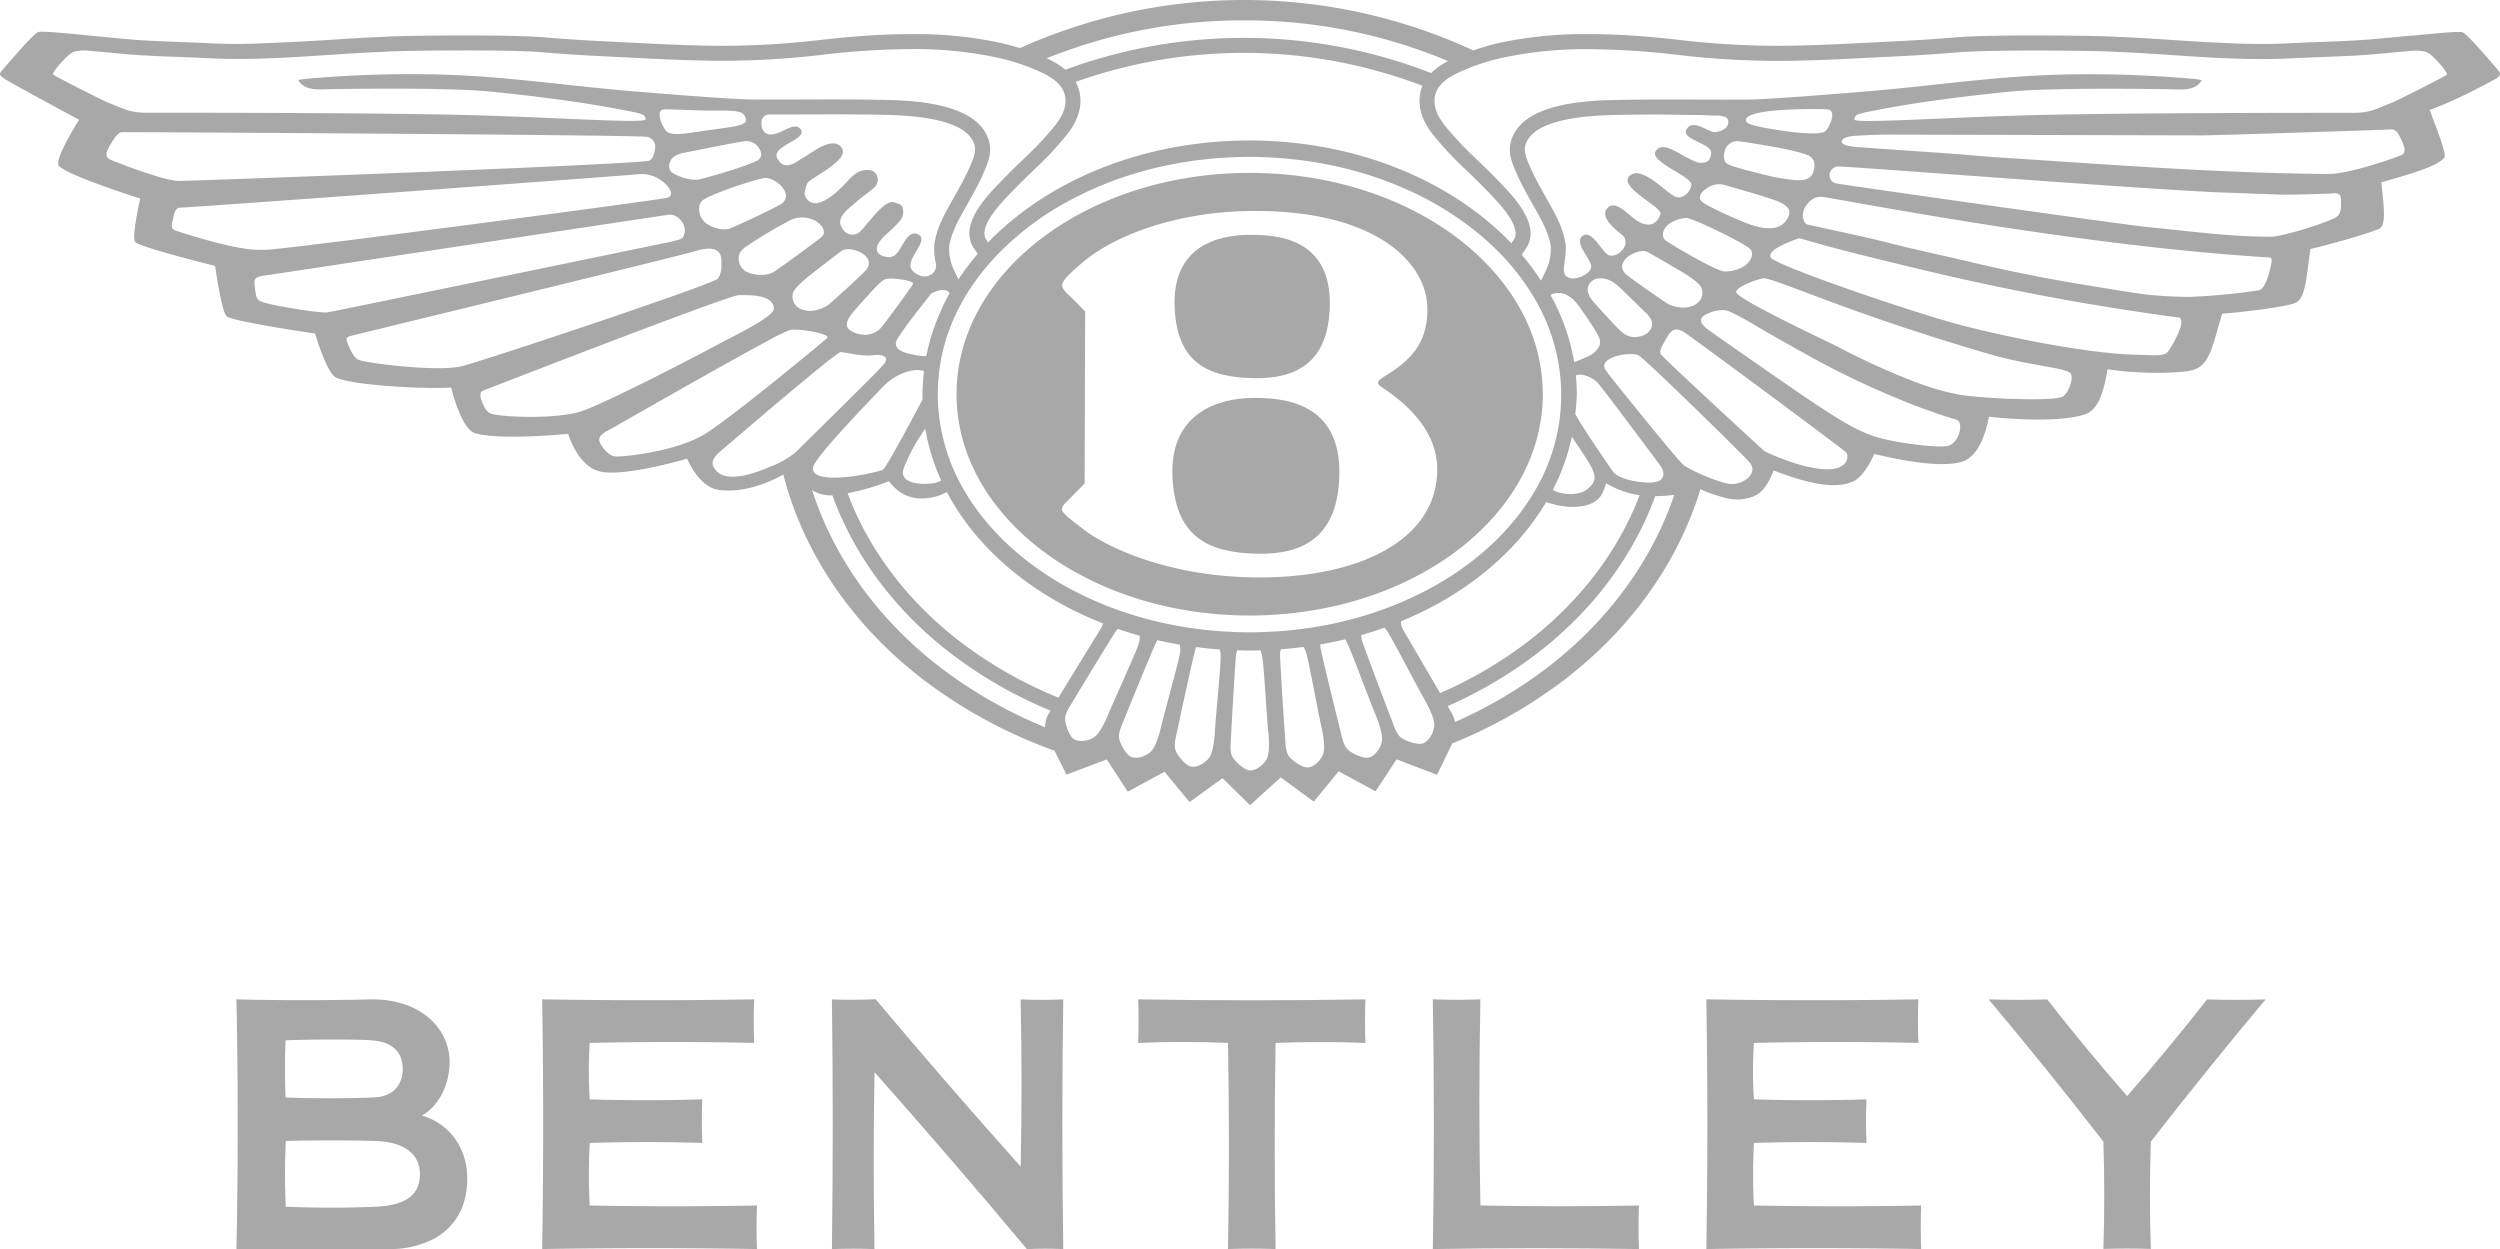 <svg xmlns="http://www.w3.org/2000/svg" width="803.019" height="401.238" viewBox="0 0 803.019 401.238"><g transform="translate(-49.942 -49.942)"><g transform="translate(125.89 370.905)"><path d="M156.839,287.15c5.364-3.076,8.859-9.872,8.859-17.3,0-10.049-8.539-20.039-24.961-20.039-14.318.353-29.9.353-43.506,0q.819,40.569,0,80.2h49.082a30.24,30.24,0,0,0,14.038-3.127c6.659-3.495,11.014-9.946,11.014-19.512,0-9.485-5.311-17.493-14.527-20.223m-43.824-24.177h.008v-.006c7.709-.273,21.041-.4,27.5,0,6.945.435,10.126,3.959,10.126,9.162,0,3.153-1.187,6.137-4.042,7.807a10.846,10.846,0,0,1-4.972,1.364c-6.545.355-21.8.393-28.618,0q-.385-9.056,0-18.327M151.88,314.06c-2.271,1.362-5.5,2.142-9.782,2.345-9.018.43-19.261.43-29.008,0a209.281,209.281,0,0,1,0-21.1h.01v-.006c9.371-.254,20.162-.254,28.637,0,9.623.288,14.417,4.354,14.417,10.635,0,3.676-1.351,6.384-4.274,8.131" transform="translate(-97.231 -249.775)" fill="#a8a8a8"/><path d="M351.791,316.023q-.658-33.105,0-66.212-7.639.279-15.278,0v.008h-.011q.684,40.1.008,80.2,33.1-.557,66.2,0v-.006h.011q-.279-7.075,0-13.987-25.464.5-50.932,0" transform="translate(47.779 -249.777)" fill="#a8a8a8"/><path d="M276.948,249.848v0l-.01,0q.59,26.842.01,53.682-24.05-26.871-46.585-53.746-7.013.328-14.027.061v0h-.01q.516,40.1,0,80.2,7.073-.26,13.664,0v-.006H230q-.513-28.412.01-56.823,25.483,28.752,48.952,56.841,5.83-.284,11.663-.011v-.006h.01q-.59-40.569,0-80.2-6.924.3-13.687,0" transform="translate(-25.054 -249.79)" fill="#a8a8a8"/><path d="M173.653,316.023a187.048,187.048,0,0,1,0-20.087q18.28-.554,36.15,0v-.006h.008q-.284-7,0-13.989-18.285.537-36.158,0a140.594,140.594,0,0,1,0-18.135q26.719-.581,52.815,0V263.8h.01q-.277-7,0-13.99-33.647.564-68.09,0v.008h-.01q.629,40.1,0,80.2,34.5-.59,69,0v-.008h.008q-.277-6.993,0-13.989-26.861.52-53.733,0" transform="translate(-60.174 -249.777)" fill="#a8a8a8"/><path d="M536.636,249.825q-9.4.275-18.8,0l0,0h-.006q-12.151,15.526-25.671,31.054-13.563-15.531-25.676-31.059-9.4.272-18.8,0l0,0h-.014q19.186,22.843,36.865,45.685.549,17.439,0,34.474,7.613-.265,15.23,0v-.006h.01q-.576-17.234,0-34.474,17.755-22.843,36.865-45.684" transform="translate(115.146 -249.769)" fill="#a8a8a8"/><path d="M406.493,316.023a186.244,186.244,0,0,1,0-20.087q18.28-.554,36.147,0v-.006h.011q-.287-7,0-13.989-18.287.537-36.16,0a140.6,140.6,0,0,1,0-18.135q26.719-.581,52.815,0V263.8h.01q-.277-7,0-13.99-33.645.564-68.09,0v.008h-.01q.629,40.1,0,80.2,34.493-.59,69,0v-.008h.008q-.275-6.993,0-13.989-26.861.52-53.732,0" transform="translate(80.935 -249.777)" fill="#a8a8a8"/><path d="M277.586,249.811v.008h-.01q.263,7.073,0,13.987,14.6-.614,28.859,0,.59,33.5,0,66.214,7.721-.287,15.265,0v-.008h.011q-.559-33.1,0-66.206,14.425-.552,28.851,0v0h.008q-.26-7.078,0-13.99-36.49.6-72.985,0" transform="translate(12.065 -249.777)" fill="#a8a8a8"/></g><g transform="translate(49.942 49.942)"><path d="M852.689,72.94c-.854-1.062-2.444-2.941-5.13-5.981l-.193-.241c-2.758-3.108-5.717-6.259-6.522-6.427-1.437-.3-7.465.267-15.526,1.058-.071,0-.137,0-.209,0h-.222l-.222.019-13.5,1.249c-5.249.414-10.341.6-15.734.8-3.143.117-6.392.238-9.667.41-3.034.156-6.13.234-9.469.234-2.226,0-4.466-.042-6.712-.106-3.708-.138-7.6-.318-11.576-.522-3.4-.2-6.781-.41-10.12-.631-4.251-.281-8.65-.573-13-.8-.882-.045-1.763-.084-2.648-.122-1.176-.051-2.351-.1-3.527-.173-1.025-.064-3.127-.13-5.917-.19-4.964-.106-12.122-.188-19.407-.188-1.937,0-4.031.006-6.174.021-6.98.05-14.491.2-18.921.578-6.347.543-13.166.986-20.851,1.351l-2.5.124-.716.037-4.116.207-5.346.267c-7.569.369-15.272.7-22.854.742-.443,0-.888,0-1.331,0a273.268,273.268,0,0,1-30.968-1.865c-8.053-.912-14.759-1.466-20.946-1.718-2.212-.09-4.36-.145-6.476-.161-.557,0-1.11-.006-1.665-.006a129.348,129.348,0,0,0-28.835,2.786,72,72,0,0,0-8.506,2.451A175.4,175.4,0,0,0,377.553,65.4c-.919-.281-1.849-.561-2.823-.819-1.15-.316-2.322-.617-3.527-.888a129.348,129.348,0,0,0-28.835-2.786c-.556,0-1.11,0-1.667.006-1.569.011-3.162.05-4.78.1-6.66.215-13.846.779-22.642,1.776a273.246,273.246,0,0,1-30.968,1.865c-.442,0-.887,0-1.33,0-9.373-.055-18.945-.54-28.2-1.009l-4.116-.207-.716-.037-2.5-.124c-3.718-.177-7.23-.371-10.587-.586-3.583-.231-6.989-.483-10.264-.764-3.875-.331-10.107-.487-16.279-.552-3.05-.035-6.087-.047-8.817-.047-8.657,0-17.148.114-21.969.247-1.513.043-2.674.087-3.353.13-1.174.071-2.351.122-3.527.173-.885.039-1.768.077-2.65.122-4.348.23-8.745.522-13,.8-.845.056-1.7.111-2.555.165-7.9.435-15.768.829-22.761,1.046-1.029.014-2.067.048-3.092.048-3.339,0-6.435-.079-9.469-.234-3.273-.172-6.524-.292-9.667-.41-5.131-.191-9.994-.379-14.976-.752C77.72,61.359,64.5,59.753,62.28,60.216c-.806.167-3.765,3.318-6.522,6.426,0,0-4.568,5.194-5.451,6.3s-.045,1.46,1.314,2.446S75.34,88.421,75.34,88.421s-8.013,12.6-6.546,14.684c2.123,3.008,26.183,10.614,26.183,10.614S92.11,126.1,93.385,127.7s25.664,7.658,25.664,7.658,2.04,15.174,3.822,16.274c2.888,1.778,28.247,5.436,28.247,5.436s3.612,12.1,6.485,13.976c4.07,2.653,29.647,3.989,37.27,3.361,0,0,3.068,13.21,7.548,14.625,7.943,2.507,30.026.257,30.026.257s3,10.484,10.312,12.127c7.873,1.77,27.913-4.152,27.913-4.152s3.639,9.156,10.152,10.049c8.676,1.188,17.44-3.092,20.736-4.935,6.463,25.24,22.155,48.457,45.2,66.055a156.567,156.567,0,0,0,41.9,22.629c1.516,3.042,3.84,7.7,3.84,7.7l3.919-1.479,9.024-3.406,2.626,4.042,4.113,6.329,5.546-3.011,6.278-3.408,5.613,6.811,2.417,2.936L434.207,306l8.435-6.095,4.951,4.865,3.879,3.811,4.489-4.083,5.347-4.86,8.118,5.939,2.51,1.837,2.608-3.17,5.395-6.553,8.361,4.55,3.458,1.884,2.589-3.912,4.2-6.36,9.937,3.8,3.05,1.169,4.878-10.088a154.989,154.989,0,0,0,35.856-20.308c21.6-16.5,36.741-37.944,43.874-61.362a34.424,34.424,0,0,0,3.223,1.341c1.532.524,3.074,1.017,4.641,1.417a14.133,14.133,0,0,0,9.6-.617c3.08-1.462,4.862-5.083,6.023-8.151,7.389,2.831,18.995,6.819,25.788,3.422,3.657-1.829,6.532-8.692,6.532-8.692,3.848.789,19.592,4.8,27.906,2.557,6.411-1.728,8.331-11.547,8.962-14.564,1.478.226,21.221,2.353,30.744-.707,4.966-1.595,6.292-8.848,7.354-14.509,8.928,1.338,19.486,1.436,25.6.61,7.126-.965,7.539-6.331,11.2-18.479,4.762-.3,20.882-2.115,23.705-3.538,3.2-1.616,3.363-8.669,4.653-17.241,5.963-1.335,18.347-4.873,22.064-6.466,2.459-1.055,1.415-7.961.71-14.949,11.427-3.238,18.638-5.494,20.275-8.053.774-1.213-3.406-11.4-4.739-15.233,0,0,6.953-2.147,20.993-9.829C851.376,75.386,853.745,74.245,852.689,72.94ZM449.515,56.493a167.969,167.969,0,0,1,65.544,13.06,21.472,21.472,0,0,0-5.428,3.859,165.847,165.847,0,0,0-117.478-1.087,26.721,26.721,0,0,0-6.027-3.654A168.372,168.372,0,0,1,449.515,56.493ZM396.96,81.433a12.151,12.151,0,0,0-1.51-5.188A161.169,161.169,0,0,1,506.866,77.5a12.262,12.262,0,0,0-.923,3.978c-.416,6.466,3.75,11.215,6.79,14.682l.662.756c2.554,2.942,5.334,5.6,8.022,8.175,1.751,1.678,3.406,3.263,5.011,4.926.334.345.691.711,1.065,1.1,3.874,3.96,11.056,11.31,8.851,15.587-.069.106-.173.262-.292.442-.228.34-.43.658-.615.962-19.16-20.04-49.771-33.039-84.2-33.039-34.282,0-64.776,12.888-83.949,32.778a7.835,7.835,0,0,0-.43-.737c-.122-.181-.226-.337-.3-.443-2.207-4.272,4.977-11.624,8.851-15.587.376-.384.732-.748,1.065-1.094,1.6-1.661,3.257-3.246,5.011-4.923,2.687-2.574,5.467-5.232,8.024-8.178l.66-.758C393.212,92.651,397.379,87.9,396.96,81.433ZM67.026,73.912c-.62-.564,4.391-6.191,6.106-7.065a5.414,5.414,0,0,1,1.237-.434A14.629,14.629,0,0,1,77.7,66.16l13.5,1.249c8.644.683,16.932.776,25.594,1.227,17.169.893,34.221-.92,51.379-1.826,2.073-.109,4.15-.17,6.22-.3,4.984-.31,38.657-.731,49.708.214,7.2.618,14.3,1.044,21.033,1.365q1.6.077,3.207.157c10.838.54,21.675,1.158,32.529,1.222a276.473,276.473,0,0,0,32.866-1.892,256.19,256.19,0,0,1,26.917-1.849,129.444,129.444,0,0,1,29.407,2.664,68.3,68.3,0,0,1,12.6,4c4.132,1.823,9.162,4.219,9.495,9.354.313,4.847-3.353,8.6-6.283,11.975-3.989,4.593-8.644,8.541-12.863,12.913C368.1,111.721,358,121.165,362.4,129.089c.088.159,1.084,1.614,1.564,2.4a80.589,80.589,0,0,0-6.167,8.2c-.588-1.259-1.36-2.74-1.81-3.83a15.75,15.75,0,0,1-1.139-6.864c.763-4.826,3.292-8.95,5.644-13.147,1.781-3.178,3.578-6.357,5.078-9.683,1.426-3.164,2.992-6.718,2.207-10.256-2.794-12.58-23.175-13.65-33.046-13.865q-4.768-.106-9.542-.141-3.847-.031-7.693-.027h-.429q-4.755,0-9.511.022-3.92.014-7.842.018-3.888,0-7.78-.019c-.2,0-.421,0-.667-.013-6.225,0-34.149-2.277-41.148-2.892-.209-.018-.416-.037-.612-.056-1.124-.1-2-.191-2-.191l-.191-.019c-18.6-1.73-37.045-4.367-55.739-4.828-.589-.014-1.176-.045-1.763-.056a376.171,376.171,0,0,0-40.943,1.37,25.266,25.266,0,0,0-3.145.435c1.579,2.822,4.926,3.087,7.805,3,3.993-.127,39.807-.715,53.663.689,15.159,1.532,30.141,3.366,45.086,6.36.92.186,1.849.366,2.751.62a8.819,8.819,0,0,1,1.046.334A1.642,1.642,0,0,1,257.3,88.3c-.083,1.412-29.408-.708-57.715-1.417s-83.434-.737-102.541-.737c-5.589,0-7.245-1.27-12.519-3.3C83.643,82.561,67.645,74.479,67.026,73.912ZM346.28,178.226c-.231.459-1.919,3.663-4,7.531-3.488,6.472-8.072,14.771-8.745,15.061-2.318,1-16.751,4.121-21.2,1.561a2.3,2.3,0,0,1-1.3-2.059c.006-3,18.818-22.248,22.468-26.1s8.857-5.825,12.124-5.322a2.454,2.454,0,0,1,1.094.284c-.053.446-.077.9-.12,1.349a64.429,64.429,0,0,0-.355,6.442C346.24,177.4,346.272,177.807,346.28,178.226Zm-6.011,22.019a55.662,55.662,0,0,1,5.35-10.335c.5-.771,1.009-1.537,1.537-2.281a66.868,66.868,0,0,0,5.114,16.674,7.139,7.139,0,0,1-2.078.756C347.112,205.766,338.191,205.665,340.269,200.245Zm3.89-36.215c-2.032-.459-6.895-1.058-6.442-4.126.268-1.824,9.835-13.751,11.35-15.656,2.2-1.278,5.221-1.762,5.857-.059a55.46,55.46,0,0,0-2.841,5.772,66.116,66.116,0,0,0-4.59,14.294C347.441,164.512,344.546,164.118,344.159,164.03Zm-79.166-61.514c.514-2.183,2.43-3.053,4.445-3.453,1.18-.233,17.838-3.589,19.5-3.732a4.661,4.661,0,0,1,4.267,1.5c1.036,1.238,1.9,2.828.594,4.272-1.2,1.314-14.236,5.25-19.354,6.495-3.239.551-8.207-1.614-8.987-2.541A3.017,3.017,0,0,1,264.992,102.516ZM263.9,91.98c-1.51-1.786-3.6-6.961-.44-6.92,4.921.058,7.246.265,12.322.382,8.846.207,13.473-.729,13.746,3.018.141,1.937-4.193,2.171-13.393,3.5C270.3,92.8,265.434,93.787,263.9,91.98Zm11.539,22.473c1.42-1.564,14.925-6.337,19.886-7.309,2.95-.508,9.546,4.336,6.074,7.924-1.021,1.049-16.653,8.313-17.485,8.437a9.031,9.031,0,0,1-3.2-.1,11.6,11.6,0,0,1-3.63-1.5,5.677,5.677,0,0,1-1.386-1.3C274.424,118.974,273.946,116.108,275.443,114.453Zm75.134,20.136a3.508,3.508,0,0,1-.562,2.624,3.917,3.917,0,0,1-4.894,1.1,5.546,5.546,0,0,1-1.288-.713,3.627,3.627,0,0,1-1.392-1.841c-.66-3.626,6.021-8.726,2.406-10.537-3.45-1.731-5.207,4.72-6.909,6.172a3.264,3.264,0,0,1-2.184,1.137c-2.807,0-5.313-1.4-3.623-4.45a13.738,13.738,0,0,1,2.973-3.315,34.971,34.971,0,0,0,4.2-4.274,4.479,4.479,0,0,0,.48-4.081c-.387-.928-1.566-1.073-2.52-1.439-3.6-1.384-9.721,9-11.883,9.961a4.588,4.588,0,0,1-1.555.39c-1.959.106-3.74-1.874-3.98-3.723-.291-2.255,2.245-4.348,3.779-5.634,1.028-.861,2.024-1.765,3.072-2.6,1.384-1.1,2.91-2.11,4.206-3.316a3.407,3.407,0,0,0,.838-3.36,2.851,2.851,0,0,0-2.354-2.075,6.037,6.037,0,0,0-2.566.154c-1.667.424-2.88,1.441-4.543,3.262-4.482,4.91-11.178,10.54-13.817,4.659-.313-.7.54-3.556.959-4.079,1.442-1.82,13.563-7.357,10.921-11.162-3-4.32-10.378,2.248-12.749,3.347-.867.326-5.611,4.934-8.013-.108-1.879-3.946,9.835-5.909,7.563-9.166-2.006-2.873-6.2,1.683-9.627,1.632-2.905-.079-3.159-2.807-2.9-4.523a2.421,2.421,0,0,1,2.6-1.913l.09,0c.506,0,1.012,0,1.516,0q4.674,0,9.352-.021,4.657-.017,9.317-.021,3.826,0,7.653.027c3.378.029,6.477.072,9.477.14,17.475.384,27.047,3.781,28.449,10.1.451,2.03-.795,4.794-1.9,7.232-1.354,3-2.97,5.886-4.68,8.938l-.209.373-.636,1.129c-2.329,4.116-4.733,8.372-5.563,13.619l-.039.257-.013.257A21.1,21.1,0,0,0,350.576,134.59ZM287.6,131.122a6.806,6.806,0,0,1,2.4-2.231c1.092-.795,2.26-1.478,3.389-2.216,1.646-1.074,3.353-2.093,5.054-3.082,1.514-.877,3.09-1.677,4.616-2.536a8.692,8.692,0,0,1,9.386.2c2.017,1.423,2.849,3.536,1.426,4.784-.744.652-5.815,4.41-9.985,7.43-2.7,1.961-5.032,3.612-5.542,3.895-3.061,1.648-7.311.62-8.756-.19a4.131,4.131,0,0,1-.936-.721A4.889,4.889,0,0,1,287.6,131.122Zm17.128,12.694c.56-1.372,3.349-3.819,4.486-4.76,2.383-1.934,9.267-7.2,11.043-8.509,2.583-1.908,11.429,1.394,7.992,6-.745,1-10.87,10.271-12.468,11.474a10.329,10.329,0,0,1-3.268,1.418,7.726,7.726,0,0,1-5.425-.265,5.7,5.7,0,0,1-.62-.355A4.225,4.225,0,0,1,304.732,143.816Zm21.049,4.323c2.239-2.531,6.435-7.375,8.149-8.363,1.612-.938,9.97.259,9.26,1.408-1.648,2.666-9.469,13.184-10.282,14.067-2.525,2.745-6.593,2.841-9.731.888C319.968,154.143,323.9,150.265,325.781,148.14ZM85.246,101.159c-2.006-1.042-.909-3,.442-5.22,1.1-1.8,2.213-3.448,3.361-3.538,1.118-.085,157.445.817,168.448,1.458a2.875,2.875,0,0,1,1.034.279,3.373,3.373,0,0,1,1.568,1.494,3.818,3.818,0,0,1,.183,2.452c-.21,1.087-.53,2.88-1.69,3.408-1.221,1.221-146.7,6.57-151.231,6.565S87.841,102.323,85.246,101.159Zm22.114,23.175c-2.093-.678-2.594-.854-1.974-3.508.4-1.706.642-4.124,2.351-4.184,7.079-.246,145.806-10.532,146.895-10.7a10.658,10.658,0,0,1,7.383,1.746,12,12,0,0,1,1.869,1.524c1.161,1.179,2.7,3.538.4,4.245-2.234.687-123.4,16.722-128.883,16.72-.077,0-2.525,0-2.566,0C125.341,130.173,110.112,125.225,107.36,124.334Zm48.26,25.841c-.161.029-.316.059-.446.077-2.742.4-18.577-2.343-21.037-3.331-1.715-.689-1.948-1.121-2.359-5.073-.268-2.565-.093-2.952,4.128-3.538l124-18.686c1.034-.151,4.322-.642,4.924-.694,2.211-.183,4.2,1.6,4.85,3.686a4.11,4.11,0,0,1-.527,3.742c-.525.7-5.8,1.673-7.254,1.972C252.709,130.21,160.8,149.243,155.619,150.175ZM198.3,167.56c-7.518,1.916-30.476-.909-33.2-2.049-1.792-.753-3.246-4.648-3.6-5.616-.411-1.121-.355-1.593.707-1.947.869-.291,109.612-26.615,111.917-27.585,2.764-.764,7.2-1.349,7.487,2.751.135,1.947.193,4.69-1.074,6.309C279.122,141.231,205.814,165.643,198.3,167.56ZM236.509,182.1c-7.254,2.3-22.645,2.035-28.306.885-1.664-.337-2.5-1.847-3.125-3.214-.915-2.006-1.227-3.821-.059-4.306,1.635-.679,78.7-30.581,82.173-30.73,3.912,0,11.017-.164,11.35,4.245.21,2.8-14.939,9.871-18.386,11.82C272.834,164.758,243.762,179.8,236.509,182.1Zm10.881,14.419c-2.212-.353-3.692-2.682-4.272-3.546-1.9-2.846.291-3.8,4.245-5.941.694-.376,33.911-19.431,48.987-27.5a68.05,68.05,0,0,1,7.1-3.524c2.343-.748,13.783,1.09,12.118,2.587-.591.532-9.843,8.244-19.5,15.951-8.157,6.511-16.606,13.02-20.371,15.2C266.536,195.052,249.6,196.87,247.39,196.515Zm58.943-2.114c-.429.434-.864.819-1.3,1.187a28.941,28.941,0,0,1-7.486,4.185c-4.613,1.993-13.455,5.324-17.279,1.637-2.928-2.825-.793-4.913,1.41-6.8,2.729-2.335,9.039-7.739,15.765-13.428,10.389-8.788,21.781-18.251,22.547-18.158,3.039.373,6.023,1.182,9.1,1.107,1.5-.037,4.007-.639,5.215.573a.92.92,0,0,1,.255.808c-.125,1.02-1.407,2.112-2.033,2.844C330.983,170.17,308.427,192.279,306.333,194.4Zm80.655,84.442a8.359,8.359,0,0,0-1.347,4.7,146.829,146.829,0,0,1-34.083-19.562c-19.793-15.32-33.825-35.063-40.76-56.627a10.481,10.481,0,0,0,6.5,1.656c6.932,19.183,19.854,36.724,37.692,50.529A141.187,141.187,0,0,0,387.377,278.2C387.232,278.439,387.1,278.664,386.988,278.844Zm-29.047-23.109c-16.788-12.994-29.026-29.411-35.741-47.351.448-.095.877-.175,1.354-.3a75.414,75.414,0,0,0,11.92-3.569,22.471,22.471,0,0,0,2.57,2.721,11.637,11.637,0,0,0,4.72,2.412,14.281,14.281,0,0,0,3.408.413,17.539,17.539,0,0,0,7.915-2.056c9.656,18.328,27.584,33.332,50.147,42.186a6.531,6.531,0,0,1-.991,2.112c-4.076,6.633-9.762,15.887-13.327,21.72A136.627,136.627,0,0,1,357.942,255.735Zm47.971,23.712c-.846,2.012-2.265,5.083-3.843,6.728-1.391,1.437-4.837,2.391-6.969,1.3-1.786-.912-3.31-5.612-3-7.221.41-2.128,1.926-4.017,3.076-6.044,3.562-5.992,12.33-20.307,13.364-21.771a4.893,4.893,0,0,1,.413-.506q3.493,1.2,7.11,2.218a11.986,11.986,0,0,1-.185,1.948C415.561,258.128,408.421,273.306,405.912,279.446Zm16.957,4.065c-.524,2.122-1.442,5.377-2.745,7.246-1.152,1.64-4.405,3.117-6.681,2.374-1.906-.622-4.147-5.025-4.094-6.662.071-2.167,1.27-4.269,2.089-6.448,2.582-6.477,9-21.99,9.792-23.6a6.25,6.25,0,0,1,.524-.842q3.549.812,7.192,1.434a12.452,12.452,0,0,1,.108,1.873C429.063,260.946,424.383,277.055,422.869,283.511Zm17.3,1.559c-.146,2.178-.485,5.542-1.445,7.611-.846,1.816-3.8,3.837-6.164,3.5-1.985-.283-4.958-4.23-5.189-5.852-.307-2.142.512-4.423.938-6.712,1.417-6.826,5.046-23.217,5.542-24.937a6.294,6.294,0,0,1,.352-.882q3.717.477,7.52.742c.111.437.2.856.263,1.209C442.347,261.772,440.54,278.451,440.167,285.071Zm16.949,7.915c-.552,1.924-3.149,4.384-5.541,4.423-2.009.031-5.559-3.4-6.042-4.971-.638-2.067-.186-4.447-.124-6.776.334-6.965,1.352-23.72,1.577-25.5a5.824,5.824,0,0,1,.377-1.347c1.286.037,2.571.076,3.869.076,1.179,0,2.346-.039,3.516-.067.17.4.321.792.437,1.124.678,1.94,1.5,18.7,2.165,25.293C457.546,287.417,457.741,290.795,457.116,292.985Zm.789-40.124c-.565.027-1.123.066-1.69.088-1.611.059-3.233.095-4.865.095q-2.479,0-4.924-.1c-.7-.024-1.378-.074-2.067-.111-.919-.05-1.839-.092-2.748-.161s-1.792-.156-2.689-.241c-.67-.063-1.341-.12-2.008-.194-1.039-.116-2.065-.252-3.093-.39-.493-.067-.988-.13-1.478-.2-1.147-.167-2.281-.358-3.413-.554-.345-.061-.692-.12-1.036-.185q-1.85-.34-3.671-.732l-.652-.141q-1.963-.434-3.888-.923l-.31-.079q-2.053-.53-4.065-1.121h0l-.008,0a115.9,115.9,0,0,1-13.423-4.866c-.082-.035-.159-.071-.239-.108a106.716,106.716,0,0,1-11.928-6.122c-.169-.1-.339-.2-.508-.3-.87-.525-1.733-1.06-2.579-1.608-.077-.05-.153-.1-.228-.151q-3.881-2.522-7.4-5.33c-.265-.21-.528-.418-.789-.631q-.976-.795-1.922-1.609c-.287-.247-.569-.5-.854-.752q-2.922-2.587-5.546-5.372c-.345-.365-.692-.731-1.028-1.1q-.677-.744-1.328-1.506c-.366-.424-.723-.85-1.076-1.28-.4-.482-.8-.967-1.187-1.458-.445-.567-.869-1.142-1.3-1.717q-.718-.973-1.4-1.961c-.429-.617-.851-1.237-1.256-1.861-.281-.44-.552-.885-.824-1.327q-.54-.879-1.05-1.77c-.249-.434-.495-.867-.732-1.3-.389-.711-.756-1.431-1.116-2.152-.157-.318-.326-.634-.479-.956-.487-1.015-.94-2.041-1.37-3.076-.08-.194-.154-.39-.23-.585a63.978,63.978,0,0,1-2.043-6.069,59.842,59.842,0,0,1,.859-35.6l.016-.043c.273-.822.591-1.63.9-2.441.323-.827.655-1.651,1.012-2.465.075-.175.154-.349.233-.524.047-.106.095-.215.145-.323.363-.8.747-1.59,1.143-2.375a69.214,69.214,0,0,1,4.29-7.262l.016-.024.01-.013q1.1-1.624,2.292-3.2l.006-.008q1.2-1.58,2.491-3.116h0q1.3-1.537,2.682-3.021a92.7,92.7,0,0,1,22.8-17.568c.058-.034.116-.064.173-.1q2.067-1.142,4.208-2.2c.209-.1.416-.2.625-.307q1.956-.952,3.975-1.841c.265-.117.527-.234.793-.349q2.028-.874,4.116-1.677c.231-.088.461-.181.692-.27a119.913,119.913,0,0,1,15.208-4.6c.459-.106.928-.2,1.392-.3,1.251-.275,2.509-.536,3.779-.776.6-.112,1.213-.215,1.821-.318q1.735-.3,3.488-.554c.662-.095,1.325-.188,1.992-.273q1.73-.219,3.482-.392c.667-.067,1.336-.138,2.009-.194,1.248-.106,2.507-.185,3.769-.255.586-.032,1.171-.077,1.762-.1,1.85-.08,3.713-.127,5.589-.127,1.916,0,3.814.051,5.7.133.6.026,1.2.069,1.8.1,1.288.074,2.574.159,3.848.268.683.059,1.362.13,2.046.2q1.8.185,3.58.416c.668.088,1.336.175,2,.275,1.245.183,2.478.389,3.708.605.567.1,1.142.194,1.706.3q2.479.475,4.911,1.041c.119.029.238.048.358.077,1.765.418,3.506.878,5.229,1.368.426.12.843.254,1.262.381,1.283.379,2.554.773,3.81,1.19.528.175,1.047.36,1.571.541,1.155.4,2.3.819,3.43,1.256.511.2,1.023.4,1.531.6q1.771.711,3.5,1.478c.406.178.817.353,1.224.538,1.51.687,3,1.4,4.45,2.142.027.014.059.026.085.042q2.339,1.2,4.579,2.493c.169.1.329.2.495.3q1.9,1.111,3.729,2.289c.332.214.655.432.981.65q1.585,1.043,3.108,2.134c.341.246.676.491,1.012.739q1.537,1.135,3.01,2.319c.265.215.54.424.8.642,1.2.986,2.375,1.995,3.506,3.029.019.018.039.032.058.05q1.831,1.679,3.541,3.437l.006,0c.024.024.045.053.074.08a75.9,75.9,0,0,1,10.043,12.811c.459.74.9,1.492,1.331,2.245.149.265.308.525.453.792.493.893.956,1.8,1.405,2.713.149.3.3.609.445.912q.653,1.378,1.237,2.778c.082.2.161.4.241.6a60.2,60.2,0,0,1,.031,44.943c-.084.217-.169.432-.257.649-.413.983-.843,1.961-1.3,2.929-.042.087-.08.173-.12.26q-.711,1.46-1.5,2.889c-.194.357-.4.705-.6,1.058q-.588,1.033-1.217,2.053c-.234.379-.472.758-.715,1.132-.446.7-.912,1.384-1.388,2.067-.215.31-.426.625-.647.936q-1.019,1.419-2.112,2.8c-.238.3-.491.6-.739.9-.524.642-1.057,1.282-1.6,1.91-.328.374-.662.745-1,1.116q-.761.836-1.55,1.661c-.347.358-.689.721-1.042,1.078-.639.642-1.3,1.275-1.959,1.9-.376.355-.756.711-1.142,1.062-.744.676-1.5,1.344-2.273,2-.411.349-.835.689-1.256,1.034q-.85.7-1.718,1.376c-.459.358-.92.711-1.389,1.062-.593.445-1.195.88-1.8,1.312-.453.321-.9.65-1.36.965q-1.484,1.021-3.018,1.995c-.477.3-.972.594-1.458.893-.636.387-1.274.776-1.921,1.152q-.829.482-1.672.948c-.615.34-1.23.675-1.852,1-.575.307-1.148.612-1.731.906-.691.352-1.394.689-2.1,1.026-.842.406-1.7.8-2.555,1.192-.8.36-1.6.718-2.417,1.062-.617.262-1.243.506-1.869.756q-.988.4-1.992.781c-.65.247-1.3.49-1.961.724-.681.242-1.373.479-2.067.715-.642.215-1.277.437-1.924.642q-1.831.581-3.7,1.115l-.008,0c-.856.244-1.731.463-2.6.687-.594.154-1.182.315-1.783.463-.819.2-1.648.379-2.475.564-.67.149-1.343.3-2.02.438-.793.161-1.595.31-2.4.458q-1.1.2-2.205.389-1.159.193-2.321.363c-.8.117-1.6.226-2.411.329-.736.095-1.47.188-2.21.268-.888.1-1.779.178-2.674.259-.678.061-1.354.125-2.035.177C459.983,252.756,458.944,252.809,457.9,252.862ZM620.623,97.291c5.549,1.015,9.363,2.1,10.283,2.623,1.982,1.119,2.255,2.815,1.465,5.338-.687,2.2-3.056,2.8-5.769,2.541a59.637,59.637,0,0,1-9.108-1.523c-2.639-.679-11.567-2.759-12.871-3.8-1.258-1.009-1.07-3-.54-4.454a4.084,4.084,0,0,1,3.935-2.713C609.625,95.407,615.189,96.3,620.623,97.291Zm-9.879-8.83c.045-.761.962-1.362,2.43-1.836,5.759-1.85,20.014-1.722,23.638-1.569,3.153.137,1.127,5.191-.445,6.924-2.089,2.3-20.813-.922-23.96-2.022C611.358,89.592,610.7,89.108,610.745,88.461Zm-38.7,49.421c-4-4.128,4.344-8.541,7.152-6.98,1.731.962,7.952,4.55,11.093,6.44.357.214.684.411.951.575,1.25.785,4.331,2.856,5.062,4.144a4.231,4.231,0,0,1-1.081,5.187,5.831,5.831,0,0,1-.57.43,5.7,5.7,0,0,1-1,.5,8.318,8.318,0,0,1-4.346.461,10.265,10.265,0,0,1-3.422-.985C584.146,146.667,572.913,138.777,572.049,137.882Zm8.522,16.732a4.421,4.421,0,0,1-2.3,2.836,7.1,7.1,0,0,1-3.543.758c-2.971-.2-4.527-2.2-6.41-4.176-1.669-1.752-3.3-3.546-4.931-5.334-.385-.419-.777-.837-1.166-1.258-1.245-1.494-2.621-3.2-2.226-5.173a3.837,3.837,0,0,1,3.137-2.865A7.149,7.149,0,0,1,568,140.534a26.978,26.978,0,0,1,4.042,3.506c1.914,1.849,3.813,3.716,5.717,5.575.443.432.948.842,1.348,1.312C579.991,151.974,580.856,153.165,580.57,154.614Zm4.407-27.413a2.122,2.122,0,0,1-.2-.148,2.376,2.376,0,0,1-.638-2.176,4.012,4.012,0,0,1,.938-2.057c1.548-1.861,4.6-2.761,6.474-2.859,2.186,0,19.422,8.379,20.668,10.105,1.415,1.958-.5,4.434-2.189,5.461a11.748,11.748,0,0,1-6.048,1.612C601.284,137.139,587.072,128.686,584.977,127.2Zm27.51-5.024c-3.406-1.129-15.071-6.291-16.07-7.68-1.352-1.879.769-3.4,2.067-4.267a6.631,6.631,0,0,1,5.841-.74c6.448,1.885,8.57,2.417,13.006,3.854,3.45,1.118,8.909,2.653,7.01,6.268a6.84,6.84,0,0,1-2,2.539C619.555,124.017,615.423,123.15,612.487,122.177ZM600.609,92.406c-2.353-.254-7.148-4.482-9.018-.76-1.592,3.169,8.454,4.418,8,7.553-.373,2.618-1.315,3.042-3.622,3.042-1.068.051-3.538-1.457-4.381-1.775-2.306-1.066-7.775-5.406-9.839-1.918-2.033,3.44,11.856,8.1,11.472,10.794-.363,2.534-2.9,4.535-4.834,3.89-2.083-.512-7.752-6.737-11.979-7.558a3.228,3.228,0,0,0-3.1.824c-3.577,3.63,10.707,9.985,9.988,12.2-1.2,3.71-4.45,4.815-8.973,1.062-2.382-1.977-6.1-5.636-8.231-2.759-2.619,3.533,4.939,7.995,5.587,9.169,1.641,2.963-2.131,6.418-4.645,5.844-2.337-.313-5.758-9.089-9.016-6.072-2.485,2.3,3.606,7.78,2.982,9.961-.267,2.038-5.43,4.709-7.849,2.828-1.068-.711-.972-2.4-.614-4.714l-.051-.117a21.259,21.259,0,0,0,.373-5.11l-.013-.257-.042-.257c-.829-5.245-3.233-9.5-5.558-13.616l-.638-1.131-.183-.328c-1.722-3.066-3.345-5.963-4.709-8.983-1.1-2.44-2.345-5.2-1.9-7.234,1.4-6.315,10.977-9.712,28.453-10.1,3-.067,6.1-.111,9.476-.138,1.6-.016,3.194-.016,4.792-.019l14.345.18c1.654.1,3.419.172,5.445.172,1.1.276,2.521.3,2.727,1.667C605.315,90.419,604.033,92.025,600.609,92.406Zm-52.352,52.087a7.011,7.011,0,0,1,1.466-.393c3.288-.379,5.587,1.641,7.747,4.7.667.944,5.1,7.129,6.084,9.5a3.883,3.883,0,0,1,.3,2.144,3.047,3.047,0,0,1-.217.711,7.436,7.436,0,0,1-3.67,3.294c-.373.194-4.373,1.9-4.391,1.8a66.776,66.776,0,0,0-7.492-21.354Zm7.693,38.463c.154-1.786.477-4.577.477-6.394,0-2.032-.111-4.046-.3-6.04,2.25-.84,5.327.843,6.692,2.051,1,.88,12.206,15.884,17.618,23.145,1.4,1.881,2.422,3.249,2.766,3.708,1.1,1.466,1.69,3.527-.03,4.763-1.224.879-3.618.817-5.014.7-2.878-.236-8.467-1.046-10.279-3.7-.448-.654-2.289-3.3-4.439-6.479C560.685,190.641,557.421,185.689,555.95,182.956Zm3.975,24c-3.183,2.695-9.182,1.648-11.2.369a68.168,68.168,0,0,0,5.928-16.317c.066-.265.141-.536.2-.8,1.013,1.559,1.926,2.925,2.751,4.164C562.313,201.444,563.76,203.818,559.925,206.956Zm-84.773,84.431c-.315,1.974-2.592,4.733-4.961,5.062-1.988.276-5.933-2.7-6.6-4.2-.887-1.977-.729-4.393-.951-6.712-.519-6.953-1.547-23.71-1.542-25.5a6.083,6.083,0,0,1,.263-1.537c2.448-.183,4.868-.443,7.263-.756.226.384.427.761.585,1.081.909,1.844,3.765,18.371,5.236,24.841C474.9,285.8,475.507,289.134,475.152,291.387Zm14.629,1.852c-1.959.634-6.474-1.672-7.417-3.063-1.246-1.841-1.521-4.312-2.154-6.614-1.767-6.936-5.795-23.687-6.106-25.5a5.906,5.906,0,0,1-.059-1.14c2.695-.466,5.358-1,7.969-1.627.024.031.053.066.074.1,1.246,1.7,7.079,17.9,9.717,24.176.846,2.075,2.046,5.334,2.089,7.67C493.933,289.293,492.12,292.484,489.781,293.239Zm17.475-4.627c-1.868.869-6.631-.87-7.74-2.136-1.46-1.675-2.032-4.094-2.941-6.3-2.6-6.667-8.637-22.806-9.17-24.566a6.163,6.163,0,0,1-.2-1.667c2.513-.716,4.966-1.526,7.385-2.385.143.145.3.3.419.429,1.442,1.539,9.211,16.9,12.588,22.811,1.092,1.956,2.682,5.045,3.015,7.362C510.893,284.189,509.482,287.576,507.256,288.612Zm-6.557-36.3a4.607,4.607,0,0,1-.705-2.819c20.421-8.392,36.875-21.876,46.588-38.277.808.289,1.585.485,1.992.6a25.32,25.32,0,0,0,4.229.822c.581.056,1.187.095,1.805.111,3.943.1,8.363-.8,10.141-4.588a21.946,21.946,0,0,0,1.087-3,28.449,28.449,0,0,0,10.762,3.846c-6.761,17.7-18.918,33.884-35.513,46.729a135.482,135.482,0,0,1-28.573,16.841Zm46.769,11.677a145.783,145.783,0,0,1-30.142,17.862,11.961,11.961,0,0,0-1.026-2.766l-1.352-2.321a140.291,140.291,0,0,0,29.084-17.218c17.75-13.738,30.632-31.175,37.591-50.245a46.809,46.809,0,0,0,6.106-.424C580.63,229.849,566.8,249.025,547.468,263.985Zm58.164-58.591c-2.742-.255-9.541-3.047-13.041-4.918-.173-.093-.337-.181-.495-.27a11.773,11.773,0,0,1-1.243-.779,35.606,35.606,0,0,1-3.01-3.275c-6.284-7.322-19.746-24.164-20.281-24.849-1.288-1.646-2.48-3.085-2.319-4.007.575-3.271,8.743-4.243,10.988-3.233,1.126.508,14.289,13.153,24.34,23.021,5.754,5.648,10.494,10.389,11.364,11.414C614.945,202.037,609.731,205.777,605.633,205.394Zm37.177-6.961c-4.6,6.516-25.645-3.133-26.265-3.7-.748-.671-8.7-7.977-16.632-15.339-8.074-7.5-16.125-15.05-16.52-15.717-.544-.919.074-2.012,2.043-5.462,1.362-2.385,2.782-3.432,5.965-1.222.777.54,2.17,1.542,4,2.872,12.389,9.011,45.178,33.385,47.41,35.262C643.538,195.743,643.484,197.479,642.809,198.433Zm32.212-5.16c-4.362.471-18.273-1.341-24.136-3.538-6.015-2.256-11.51-5.925-16.926-9.437-5.5-3.564-34.482-23.774-35.566-24.616q-4.392-3.4.562-5.2a10.393,10.393,0,0,1,5.125-.895c2.523.413,10.608,5.456,13.109,6.888q6.55,3.753,13.152,7.413a278.015,278.015,0,0,0,34.265,16.136c4.553,1.752,9.162,3.349,13.838,4.751C680.8,185.488,679.385,192.8,675.022,193.273Zm37.212-15.805c-4.189,1.474-26.593.39-32.906-.768-7.468-1.37-13.516-3.707-20.281-6.512-6.575-2.73-13-5.8-19.327-9.127-4.351-2.192-31.965-15.094-32.1-17.3-.1-1.519,5.486-3.718,8.461-4.394s26.272,10.793,73.325,24.439c12.99,3.768,24.717,4.222,25.717,6.227S713.963,176.859,712.233,177.468ZM746.289,162.9c-1.333,1.662-4.629,1.079-9.582,1-17.6-.267-48.978-7.107-62.157-11-18.1-5.347-55.012-18.079-55.895-20.323-.977-2.485,6.31-5.057,8.628-5.938a2.079,2.079,0,0,1,1.38,0c9.948,3,20.027,5.42,30.116,7.889,9.583,2.343,19.191,4.593,28.841,6.659q30.809,6.589,62.067,10.735C752.728,152.322,747.622,161.24,746.289,162.9Zm33.232-28.424c-.14.789-1.569,8.226-3.952,8.7a199.9,199.9,0,0,1-22.29,2.123,127.951,127.951,0,0,1-13.976-.769c-6.773-.875-13.386-2.067-19.974-3.127-11.965-1.932-23.983-4.352-35.611-7.107-9.588-2.273-19.12-4.277-28.567-6.7-6.39-1.646-23.651-5.269-24.712-5.563s-1.359-2.215-1.4-2.46c-.389-2.383,2.441-6.883,6.236-6.384,7.625,1,81.115,15.656,143.654,19.456C779.687,132.691,779.7,133.474,779.522,134.477Zm22.364-18.99c.043,2.523-.467,3.858-2.608,4.781-6.048,2.611-17.209,5.764-19.815,5.709-3.183-.066-.082,0-.124,0-13.438,0-26-1.786-38.722-3-8.263-.789-97.734-13.513-100.755-14.1a3.154,3.154,0,0,1-1.709-.973,2.833,2.833,0,0,1,2.265-4.494c3.936,0,93.8,7,120.845,8.266l21.871.8c4.879.01,15.171-.331,15.966-.4C802.284,111.685,801.852,113.556,801.886,115.488Zm19.386-15.744c-1.063.561-16.513,6.133-23.524,6.08-36.661-.27-71.623-3.172-107.005-5.382q-7.254-.593-14.511-1.19c-6.728-.459-25.326-1.73-27.889-1.942-1.182-.1-8.3-.294-6.572-2.5,1.021-1.309,5.249-1.291,6.9-1.391,2.836-.167,5.681-.239,8.522-.233,3.822.006,99.756.249,100.095.244,9.644-.154,58.094-1.767,60.479-1.911,1.946-.119,2.568,1.327,3.628,3.626C822.923,98.465,822.276,99.212,821.272,99.744Zm14.605-25.791c-.618.564-16.619,8.647-17.5,8.928-5.276,2.03-6.932,3.3-12.521,3.3-19.105,0-74.233.029-102.539.737s-57.633,2.828-57.715,1.417a1.648,1.648,0,0,1,1.222-1.659,9.281,9.281,0,0,1,1.044-.332c.9-.254,1.831-.434,2.753-.617,14.943-3,29.927-4.831,45.086-6.363,13.854-1.4,49.668-.814,53.664-.687,2.876.09,6.225-.175,7.8-3a25.561,25.561,0,0,0-3.141-.435,376.194,376.194,0,0,0-40.943-1.37c-.589.011-1.176.042-1.765.058-18.694.461-37.133,3.1-55.737,4.826l-.191.018s-.877.09-2,.194l-.614.056c-7,.613-34.923,2.892-41.15,2.892-.244.006-.467.01-.666.011q-3.891.027-7.78.021-3.92,0-7.842-.019-4.756-.014-9.511-.021c-.143,0-.284,0-.427,0q-3.847,0-7.694.031-4.768.039-9.543.14c-9.867.218-30.248,1.286-33.044,13.865-.784,3.538.782,7.092,2.208,10.255,1.5,3.328,3.3,6.508,5.08,9.686,2.35,4.195,4.878,8.319,5.642,13.145a15.7,15.7,0,0,1-1.142,6.864c-.49,1.2-1.381,2.875-1.977,4.2a80.289,80.289,0,0,0-6.167-8.278c.339-.618,1.632-2.5,1.733-2.684,4.4-7.926-5.7-17.369-10.609-22.459-4.217-4.372-8.872-8.319-12.861-12.914-2.928-3.371-6.6-7.123-6.284-11.973.332-5.134,5.366-7.529,9.5-9.354.209-.09.422-.173.633-.263l.008,0c.694-.294,1.392-.581,2.1-.848.225-.085.45-.169.676-.251a75.287,75.287,0,0,1,9.185-2.642,129.53,129.53,0,0,1,29.4-2.664,255.3,255.3,0,0,1,26.917,1.85,276.838,276.838,0,0,0,32.868,1.89c10.852-.061,21.691-.683,32.527-1.221q1.6-.079,3.209-.159c6.729-.321,13.831-.747,21.031-1.362,11.053-.946,44.727-.527,49.708-.215,2.07.128,4.148.188,6.223.3,17.157.907,34.207,2.721,51.374,1.826,8.666-.451,16.953-.544,25.6-1.227L825.2,66.2a14.669,14.669,0,0,1,3.336.252,5.428,5.428,0,0,1,1.235.434C831.488,67.759,836.5,73.385,835.877,73.952Z" transform="translate(-49.942 -49.942)" fill="#a8a8a8"/><path d="M424.071,179.576a57.187,57.187,0,0,0,4.161-12.055,54.449,54.449,0,0,0,1.343-11.915c0-.5-.037-.993-.05-1.489a54.967,54.967,0,0,0-2.909-16.251C416.177,107.19,379.3,84.521,335.409,84.521c-52,0-94.16,31.828-94.16,71.086s42.158,71.085,94.162,71.085C376.272,226.692,411.043,207.039,424.071,179.576Zm-88.187,34.856c-26.753-.543-46.151-9.488-53.858-15.416-2-1.543-6.961-5.13-6.917-6.344.053-1.466,1.311-2.255,2.411-3.406,2.022-2.122,3.615-3.673,4.878-4.985l.154-55.216s-3.219-3.437-5.134-5.192c-1.258-1.155-2.144-2.1-2.256-3.251-.157-1.629,4.322-5.4,6.082-6.924,11.424-9.911,31.66-16.306,52.148-16.886,40.777-1.155,58.436,15.469,59.068,30.571.573,13.793-8.282,19.038-14.152,22.758-1.258.8-1.717,1.331-1.675,1.731.085.835.862,1.259,1.254,1.521,5.769,3.827,17.928,12.742,17.771,26.638C395.395,203.159,369.237,215.114,335.883,214.432Z" transform="translate(65.998 -28.986)" fill="#a8a8a8"/><path d="M310.086,129.533c-10.5.09-26.517,4.608-25.642,25.2.832,19.475,11.464,24.5,27.176,24.842,14.951.329,26-5.506,26.434-25.261C338.574,130.492,319.539,129.455,310.086,129.533Z" transform="translate(92.154 -1.709)" fill="#a8a8a8"/><path d="M310.154,142.949c13.905.3,24.176-5.077,24.568-23.252.474-21.914-17.226-22.862-26.011-22.785-9.766.087-24.609,3.439-23.829,23.193C285.586,138.024,295.547,142.635,310.154,142.949Z" transform="translate(92.422 -21.478)" fill="#a8a8a8"/></g></g></svg>